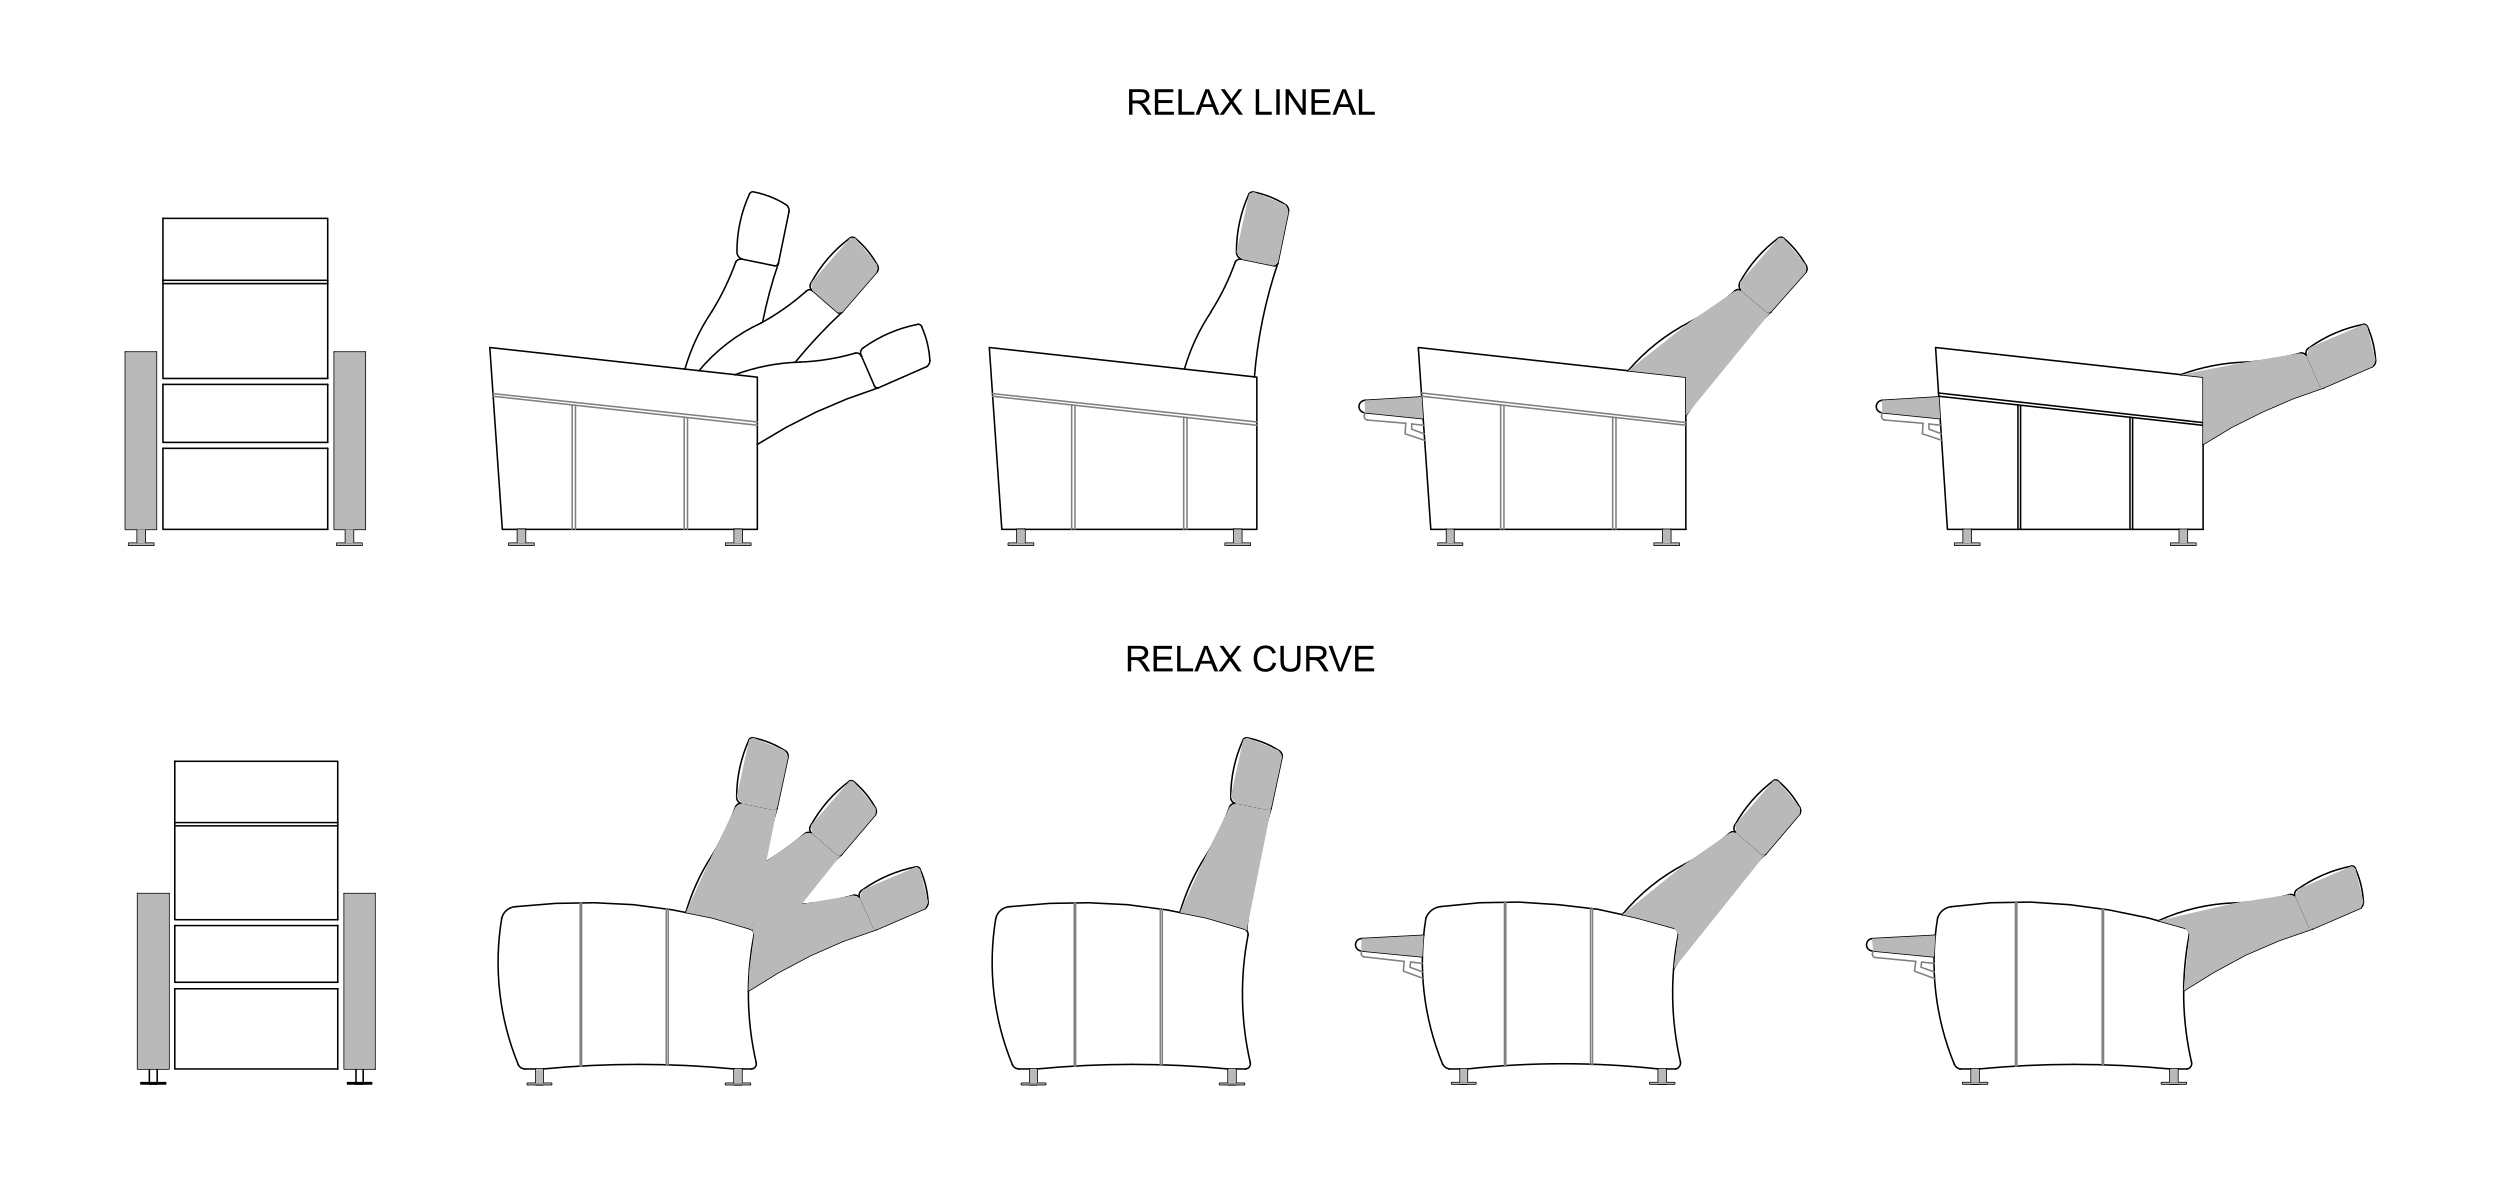 <?xml version="1.0" encoding="UTF-8"?><svg id="Capa_1" xmlns="http://www.w3.org/2000/svg" viewBox="0 0 800 376.856"><defs><style>.cls-1{stroke:#000;}.cls-1,.cls-2{stroke-linecap:round;stroke-linejoin:round;stroke-width:.5px;}.cls-1,.cls-2,.cls-3{fill:none;}.cls-4{fill-rule:evenodd;}.cls-4,.cls-5{fill:#b9b9b9;}.cls-2{stroke:gray;}</style></defs><g><g id="LWPOLYLINE"><polygon class="cls-1" points="402.189 120.692 316.576 111.203 320.583 169.403 402.189 169.403 402.189 120.692"/></g><g id="LWPOLYLINE-2"><polyline class="cls-1" points="327.963 169.403 325.433 169.403 325.433 173.831"/></g><g id="LWPOLYLINE-3"><line class="cls-1" x1="327.963" y1="169.403" x2="327.963" y2="173.831"/></g><g id="LWPOLYLINE-4"><rect class="cls-1" x="322.691" y="173.832" width="8.013" height=".632"/></g><g id="LWPOLYLINE-5"><polyline class="cls-1" points="394.808 169.403 397.339 169.403 397.339 173.831"/></g><g id="LWPOLYLINE-6"><line class="cls-1" x1="394.808" y1="169.403" x2="394.808" y2="173.831"/></g><g id="LWPOLYLINE-7"><rect class="cls-1" x="392.067" y="173.832" width="8.013" height=".632"/></g><g id="LWPOLYLINE-8"><polyline class="cls-1" points="539.464 120.692 453.851 111.204 457.858 169.403 539.464 169.403"/></g><g id="LWPOLYLINE-9"><line class="cls-1" x1="539.463" y1="169.403" x2="539.463" y2="120.692"/></g><g id="LWPOLYLINE-10"><line class="cls-1" x1="462.918" y1="169.403" x2="462.918" y2="173.831"/></g><g id="LWPOLYLINE-11"><line class="cls-1" x1="465.238" y1="169.403" x2="465.238" y2="173.831"/></g><g id="LWPOLYLINE-12"><rect class="cls-1" x="460.177" y="173.832" width="7.803" height=".632"/></g><g id="LWPOLYLINE-13"><line class="cls-1" x1="534.613" y1="169.403" x2="534.613" y2="173.831"/></g><g id="LWPOLYLINE-14"><line class="cls-1" x1="532.083" y1="169.403" x2="532.083" y2="173.831"/></g><g id="LWPOLYLINE-15"><rect class="cls-1" x="529.342" y="173.832" width="8.013" height=".632"/></g><g id="LWPOLYLINE-16"><line class="cls-1" x1="436.77" y1="132.079" x2="455.418" y2="133.966"/></g><g id="ARC"><path class="cls-1" d="M436.76,128.118c-1.094,.052-1.938,.981-1.886,2.075,.049,1.025,.871,1.843,1.896,1.887"/></g><g id="LWPOLYLINE-17"><line class="cls-1" x1="408.903" y1="84.26" x2="412.311" y2="67.765"/></g><g id="LWPOLYLINE-18"><line class="cls-1" x1="397.339" y1="82.947" x2="407.671" y2="85.056"/></g><g id="ARC-2"><path class="cls-1" d="M387.552,99.678c3.172-4.992,5.773-10.324,7.754-15.897"/></g><g id="ARC-3"><path class="cls-1" d="M387.566,99.777c-3.788,5.633-6.673,11.823-8.552,18.347"/></g><g id="ARC-4"><path class="cls-1" d="M397.339,82.947c-.787-.203-1.614,.136-2.032,.834"/></g><g id="ARC-5"><path class="cls-1" d="M407.671,85.056c.552,.079,1.077-.261,1.232-.796"/></g><g id="ARC-6"><path class="cls-1" d="M408.903,84.26c-3.974,11.763-6.489,23.97-7.487,36.346"/></g><g id="LWPOLYLINE-19"><line class="cls-1" x1="269.553" y1="99.816" x2="280.518" y2="87.164"/></g><g id="LWPOLYLINE-20"><line class="cls-1" x1="260.064" y1="93.069" x2="268.077" y2="100.028"/></g><g id="ARC-7"><path class="cls-1" d="M243.553,103.358c5.185-2.846,10.033-6.265,14.455-10.193"/></g><g id="ARC-8"><path class="cls-1" d="M243.553,103.358c-7.68,3.542-14.471,8.758-19.874,15.265"/></g><g id="ARC-9"><path class="cls-1" d="M259.642,90.361c-.644,.785-.53,1.943,.255,2.586,.053,.044,.109,.084,.166,.122"/></g><g id="ARC-10"><path class="cls-1" d="M280.518,87.164c.644-.644,.731-1.658,.205-2.402"/></g><g id="ARC-11"><path class="cls-1" d="M260.064,93.069c-.604-.514-1.503-.472-2.056,.096"/></g><g id="ARC-12"><path class="cls-1" d="M268.077,100.027c.483,.274,1.089,.187,1.476-.211"/></g><g id="ARC-13"><path class="cls-1" d="M272.119,76.068c-5.14,3.809-9.396,8.685-12.477,14.293"/></g><g id="ARC-14"><path class="cls-1" d="M269.553,99.816c-5.389,5.027-10.434,10.411-15.101,16.115"/></g><g id="LWPOLYLINE-21"><line class="cls-1" x1="116.885" y1="169.403" x2="116.885" y2="112.679"/></g><g id="LWPOLYLINE-22"><polyline class="cls-1" points="116.884 169.403 106.974 169.403 106.974 112.679"/></g><g id="LWPOLYLINE-23"><polyline class="cls-1" points="50.039 112.679 50.039 169.403 40.129 169.403 40.129 112.679"/></g><g id="LWPOLYLINE-24"><polyline class="cls-1" points="52.148 143.467 52.148 169.403 104.865 169.403"/></g><g id="LWPOLYLINE-25"><line class="cls-1" x1="40.129" y1="112.679" x2="50.039" y2="112.679"/></g><g id="LWPOLYLINE-26"><line class="cls-1" x1="106.974" y1="112.679" x2="116.884" y2="112.679"/></g><g id="LWPOLYLINE-27"><line class="cls-1" x1="43.924" y1="169.403" x2="43.924" y2="173.831"/></g><g id="LWPOLYLINE-28"><line class="cls-1" x1="46.455" y1="169.403" x2="46.455" y2="173.831"/></g><g id="LWPOLYLINE-29"><rect class="cls-1" x="41.183" y="173.832" width="8.013" height=".632"/></g><g id="LWPOLYLINE-30"><line class="cls-1" x1="110.559" y1="169.403" x2="110.559" y2="173.831"/></g><g id="LWPOLYLINE-31"><line class="cls-1" x1="113.089" y1="169.403" x2="113.089" y2="173.831"/></g><g id="LWPOLYLINE-32"><rect class="cls-1" x="107.817" y="173.832" width="8.013" height=".632"/></g><g id="LWPOLYLINE-33"><polyline class="cls-1" points="104.865 141.568 52.148 141.568 52.148 123.012"/></g><g id="LWPOLYLINE-34"><polyline class="cls-1" points="104.865 121.114 52.148 121.114 52.148 69.874"/></g><g id="LWPOLYLINE-35"><line class="cls-1" x1="104.865" y1="169.403" x2="104.865" y2="143.467"/></g><g id="LWPOLYLINE-36"><line class="cls-1" x1="104.865" y1="141.568" x2="104.865" y2="123.012"/></g><g id="LWPOLYLINE-37"><polyline class="cls-1" points="104.865 121.114 104.865 69.874 52.148 69.874"/></g><g id="LWPOLYLINE-38"><line class="cls-1" x1="52.148" y1="89.695" x2="104.865" y2="89.695"/></g><g id="LWPOLYLINE-39"><line class="cls-1" x1="52.148" y1="90.749" x2="104.865" y2="90.749"/></g><g id="LWPOLYLINE-40"><line class="cls-1" x1="52.148" y1="143.466" x2="104.865" y2="143.466"/></g><g id="LWPOLYLINE-41"><line class="cls-1" x1="52.148" y1="123.012" x2="104.865" y2="123.012"/></g><g id="LWPOLYLINE-42"><polyline class="cls-1" points="704.994 120.692 619.382 111.204 623.178 169.403 704.994 169.403"/></g><g id="LWPOLYLINE-43"><line class="cls-1" x1="704.995" y1="169.403" x2="704.995" y2="120.692"/></g><g id="LWPOLYLINE-44"><line class="cls-1" x1="620.399" y1="126.803" x2="704.995" y2="136.109"/></g><g id="LWPOLYLINE-45"><line class="cls-1" x1="620.332" y1="125.765" x2="704.995" y2="135.242"/></g><g id="LWPOLYLINE-46"><line class="cls-1" x1="628.239" y1="169.403" x2="628.239" y2="173.831"/></g><g id="LWPOLYLINE-47"><line class="cls-1" x1="630.769" y1="169.403" x2="630.769" y2="173.831"/></g><g id="LWPOLYLINE-48"><rect class="cls-1" x="625.498" y="173.832" width="8.013" height=".632"/></g><g id="LWPOLYLINE-49"><line class="cls-1" x1="699.934" y1="169.403" x2="699.934" y2="173.831"/></g><g id="LWPOLYLINE-50"><line class="cls-1" x1="697.403" y1="169.403" x2="697.403" y2="173.831"/></g><g id="LWPOLYLINE-51"><rect class="cls-1" x="694.662" y="173.832" width="8.013" height=".632"/></g><g id="LWPOLYLINE-52"><line class="cls-1" x1="646.584" y1="169.403" x2="646.584" y2="129.76"/></g><g id="LWPOLYLINE-53"><line class="cls-1" x1="645.741" y1="169.403" x2="645.741" y2="129.549"/></g><g id="LWPOLYLINE-54"><line class="cls-1" x1="682.432" y1="169.403" x2="682.432" y2="133.767"/></g><g id="LWPOLYLINE-55"><line class="cls-1" x1="681.588" y1="169.403" x2="681.588" y2="133.555"/></g><g id="LWPOLYLINE-56"><polyline class="cls-1" points="704.995 142.201 714.061 136.719 723.761 131.869 733.462 127.651 743.583 124.066 759.187 117.319"/></g><g id="LWPOLYLINE-57"><line class="cls-1" x1="738.101" y1="113.945" x2="742.318" y2="123.645"/></g><g id="ARC-15"><path class="cls-1" d="M718.648,115.869c5.907-.251,11.763-1.211,17.441-2.858"/></g><g id="ARC-16"><path class="cls-1" d="M738.963,111.257c-.979,.501-1.367,1.702-.866,2.681,.001,.002,.002,.005,.004,.007"/></g><g id="ARC-17"><path class="cls-1" d="M757.6,104.59c-.163-.516-.66-.853-1.2-.813"/></g><g id="ARC-18"><path class="cls-1" d="M759.187,117.319c.731-.406,1.133-1.224,1.005-2.051"/></g><g id="ARC-19"><path class="cls-1" d="M738.101,113.945c-.369-.758-1.224-1.147-2.037-.927"/></g><g id="ARC-20"><path class="cls-1" d="M742.318,123.645c.321,.404,.862,.559,1.348,.386"/></g><g id="ARC-21"><path class="cls-1" d="M756.4,103.777c-6.284,1.207-12.232,3.759-17.437,7.48"/></g><g id="ARC-22"><path class="cls-1" d="M760.193,115.268c-.21-3.687-1.089-7.305-2.593-10.678"/></g><g id="ARC-23"><path class="cls-1" d="M718.648,115.869c-7.108,.201-14.136,1.563-20.805,4.031"/></g><g id="LWPOLYLINE-58"><polygon class="cls-1" points="242.351 120.692 156.738 111.204 160.745 169.403 242.351 169.403 242.351 120.692"/></g><g id="LWPOLYLINE-59"><polyline class="cls-1" points="168.126 169.403 165.595 169.403 165.595 173.831"/></g><g id="LWPOLYLINE-60"><line class="cls-1" x1="168.125" y1="169.403" x2="168.125" y2="173.831"/></g><g id="LWPOLYLINE-61"><rect class="cls-1" x="162.853" y="173.832" width="8.013" height=".632"/></g><g id="LWPOLYLINE-62"><polyline class="cls-1" points="234.97 169.403 237.501 169.403 237.501 173.831"/></g><g id="LWPOLYLINE-63"><line class="cls-1" x1="234.97" y1="169.403" x2="234.97" y2="173.831"/></g><g id="LWPOLYLINE-64"><rect class="cls-1" x="232.23" y="173.832" width="8.013" height=".632"/></g><g id="LWPOLYLINE-65"><line class="cls-1" x1="249.099" y1="84.212" x2="252.473" y2="67.765"/></g><g id="LWPOLYLINE-66"><line class="cls-1" x1="237.501" y1="82.947" x2="247.833" y2="85.056"/></g><g id="ARC-24"><path class="cls-1" d="M227.728,99.777c3.136-5.045,5.73-10.407,7.74-15.996"/></g><g id="ARC-25"><path class="cls-1" d="M227.728,99.777c-3.788,5.633-6.674,11.824-8.552,18.347"/></g><g id="ARC-26"><path class="cls-1" d="M237.501,82.947c-.787-.195-1.609,.142-2.032,.834"/></g><g id="ARC-27"><path class="cls-1" d="M247.833,85.056c.576,.086,1.123-.279,1.265-.844"/></g><g id="ARC-28"><path class="cls-1" d="M249.099,84.212c-2.106,6.176-3.8,12.485-5.073,18.884"/></g><g id="LWPOLYLINE-67"><polyline class="cls-1" points="242.351 142.201 251.628 136.719 261.118 131.869 271.029 127.651 281.15 124.066 296.544 117.319"/></g><g id="LWPOLYLINE-68"><line class="cls-1" x1="275.668" y1="113.945" x2="279.885" y2="123.645"/></g><g id="ARC-29"><path class="cls-1" d="M256.004,115.869c5.979-.229,11.907-1.188,17.652-2.858"/></g><g id="ARC-30"><path class="cls-1" d="M276.32,111.257c-.918,.542-1.222,1.726-.68,2.643,.009,.015,.018,.03,.027,.045"/></g><g id="ARC-31"><path class="cls-1" d="M294.956,104.59c-.136-.536-.652-.885-1.2-.813"/></g><g id="ARC-32"><path class="cls-1" d="M296.544,117.319c.681-.452,1.064-1.236,1.005-2.051"/></g><g id="ARC-33"><path class="cls-1" d="M275.668,113.945c-.365-.748-1.205-1.138-2.012-.934"/></g><g id="ARC-34"><path class="cls-1" d="M279.885,123.645c.283,.404,.797,.575,1.266,.422"/></g><g id="ARC-35"><path class="cls-1" d="M293.756,103.777c-6.283,1.207-12.231,3.758-17.436,7.48"/></g><g id="ARC-36"><path class="cls-1" d="M297.549,115.268c-.21-3.687-1.089-7.305-2.593-10.678"/></g><g id="ARC-37"><path class="cls-1" d="M256.004,115.869c-7.108,.201-14.136,1.563-20.805,4.031"/></g><g id="LWPOLYLINE-69"><line class="cls-1" x1="566.665" y1="99.816" x2="577.841" y2="87.164"/></g><g id="LWPOLYLINE-70"><line class="cls-1" x1="557.176" y1="93.069" x2="565.401" y2="100.028"/></g><g id="ARC-38"><path class="cls-1" d="M540.649,103.071c5.266-2.604,10.138-5.939,14.471-9.906"/></g><g id="ARC-39"><path class="cls-1" d="M540.649,103.071c-7.502,3.87-14.183,9.158-19.671,15.572"/></g><g id="ARC-40"><path class="cls-1" d="M556.755,90.361c-.407,.906-.242,1.967,.421,2.707"/></g><g id="ARC-41"><path class="cls-1" d="M577.857,87.146c.55-.702,.541-1.692-.022-2.384"/></g><g id="ARC-42"><path class="cls-1" d="M557.176,93.069c-.526-.544-1.393-.56-1.938-.034-.043,.041-.082,.085-.119,.131"/></g><g id="ARC-43"><path class="cls-1" d="M565.401,100.028c.424,.206,.931,.121,1.265-.211"/></g><g id="ARC-44"><path class="cls-1" d="M569.232,76.068c-5.14,3.809-9.396,8.685-12.477,14.293"/></g><g id="ARC-45"><path class="cls-1" d="M566.657,99.82c-10.566,9.781-19.719,20.985-27.194,33.29"/></g><g id="LWPOLYLINE-71"><path class="cls-1" d="M399.698,62.007c-2.665,5.813-4.042,12.134-4.036,18.529-.029,1.084,.651,2.061,1.677,2.411"/></g><g id="LWPOLYLINE-72"><path class="cls-1" d="M412.311,67.765c.17-.867-.191-1.752-.919-2.253-3.128-1.962-6.586-3.34-10.207-4.065-.562-.117-1.141,.102-1.487,.561"/></g><g id="LWPOLYLINE-73"><path class="cls-1" d="M280.723,84.762c-1.802-3.233-4.176-6.112-7.007-8.496-.436-.398-1.077-.478-1.597-.198"/></g><g id="LWPOLYLINE-74"><path class="cls-1" d="M239.86,62.007c-2.665,5.813-4.042,12.134-4.036,18.529-.029,1.084,.651,2.061,1.677,2.411"/></g><g id="LWPOLYLINE-75"><path class="cls-1" d="M252.473,67.765c.17-.867-.191-1.752-.919-2.253-3.128-1.962-6.586-3.34-10.207-4.065-.566-.227-1.212,.016-1.487,.561"/></g><g id="LWPOLYLINE-76"><path class="cls-1" d="M577.835,84.762c-1.802-3.233-4.176-6.112-7.007-8.496-.432-.407-1.078-.487-1.597-.198"/></g><g id="LWPOLYLINE-77"><line class="cls-1" x1="436.708" y1="128.121" x2="454.94" y2="127.016"/></g><g id="LWPOLYLINE-78"><line class="cls-1" x1="602.301" y1="132.079" x2="620.866" y2="133.958"/></g><g id="LWPOLYLINE-79"><line class="cls-1" x1="602.239" y1="128.121" x2="620.413" y2="127.016"/></g><g id="ARC-46"><path class="cls-1" d="M602.291,128.118c-1.094,.052-1.938,.981-1.886,2.075,.049,1.025,.871,1.843,1.896,1.887"/></g><g id="LWPOLYLINE-80"><line class="cls-2" x1="317.631" y1="126.808" x2="402.189" y2="136.086"/></g><g id="LWPOLYLINE-81"><line class="cls-2" x1="317.631" y1="125.964" x2="402.189" y2="135.031"/></g><g id="LWPOLYLINE-82"><line class="cls-2" x1="343.989" y1="169.403" x2="343.989" y2="129.76"/></g><g id="LWPOLYLINE-83"><line class="cls-2" x1="342.935" y1="169.403" x2="342.935" y2="129.549"/></g><g id="LWPOLYLINE-84"><line class="cls-2" x1="379.837" y1="169.403" x2="379.837" y2="133.767"/></g><g id="LWPOLYLINE-85"><line class="cls-2" x1="378.782" y1="169.403" x2="378.782" y2="133.555"/></g><g id="LWPOLYLINE-86"><line class="cls-2" x1="454.925" y1="126.81" x2="539.464" y2="136.086"/></g><g id="LWPOLYLINE-87"><line class="cls-2" x1="454.852" y1="125.747" x2="539.463" y2="135.218"/></g><g id="LWPOLYLINE-88"><line class="cls-2" x1="481.264" y1="169.403" x2="481.264" y2="129.76"/></g><g id="LWPOLYLINE-89"><line class="cls-2" x1="480.21" y1="169.403" x2="480.21" y2="129.549"/></g><g id="LWPOLYLINE-90"><line class="cls-2" x1="517.111" y1="169.403" x2="517.111" y2="133.767"/></g><g id="LWPOLYLINE-91"><line class="cls-2" x1="516.057" y1="169.403" x2="516.057" y2="133.555"/></g><g id="LWPOLYLINE-92"><line class="cls-2" x1="451.742" y1="135.664" x2="455.564" y2="136.089"/></g><g id="LWPOLYLINE-93"><line class="cls-2" x1="436.559" y1="133.134" x2="436.769" y2="132.08"/></g><g id="LWPOLYLINE-94"><polyline class="cls-2" points="449.844 135.453 449.634 138.827 455.896 140.915"/></g><g id="LWPOLYLINE-95"><polyline class="cls-2" points="451.742 135.664 451.742 137.351 455.753 138.828"/></g><g id="ARC-47"><path class="cls-2" d="M436.559,133.134c-.089,.615,.337,1.186,.952,1.275,.028,.004,.055,.007,.083,.009"/></g><g id="LWPOLYLINE-96"><line class="cls-2" x1="157.793" y1="126.808" x2="242.351" y2="136.086"/></g><g id="LWPOLYLINE-97"><line class="cls-2" x1="157.793" y1="125.964" x2="242.351" y2="135.031"/></g><g id="LWPOLYLINE-98"><line class="cls-2" x1="184.151" y1="169.403" x2="184.151" y2="129.76"/></g><g id="LWPOLYLINE-99"><line class="cls-2" x1="183.097" y1="169.403" x2="183.097" y2="129.549"/></g><g id="LWPOLYLINE-100"><line class="cls-2" x1="219.999" y1="169.403" x2="219.999" y2="133.767"/></g><g id="LWPOLYLINE-101"><line class="cls-2" x1="218.944" y1="169.403" x2="218.944" y2="133.555"/></g><g id="LWPOLYLINE-102"><line class="cls-2" x1="437.562" y1="134.415" x2="449.845" y2="135.453"/></g><g id="LWPOLYLINE-103"><line class="cls-2" x1="603.092" y1="134.415" x2="615.376" y2="135.453"/></g><g id="LWPOLYLINE-104"><line class="cls-2" x1="617.273" y1="135.664" x2="621.004" y2="136.079"/></g><g id="LWPOLYLINE-105"><line class="cls-2" x1="602.09" y1="133.134" x2="602.3" y2="132.08"/></g><g id="LWPOLYLINE-106"><polyline class="cls-2" points="615.375 135.453 615.164 138.827 621.317 140.878"/></g><g id="LWPOLYLINE-107"><polyline class="cls-2" points="617.273 135.664 617.273 137.351 621.181 138.79"/></g><g id="ARC-48"><path class="cls-2" d="M602.09,133.134c-.089,.615,.337,1.186,.952,1.275,.028,.004,.055,.007,.083,.009"/></g><g id="HATCH"><polygon class="cls-3" points="252.473 67.765 251.554 65.511 241.347 61.446 239.86 62.007 235.824 80.679 237.501 82.947 247.833 85.056 249.119 84.114 252.473 67.765"/></g><g id="HATCH-2"><polygon class="cls-3" points="249.039 84.387 247.833 85.056 237.501 82.947 235.469 83.781 227.728 99.777 219.176 118.124 223.679 118.623 243.553 103.358 244.025 103.097 249.039 84.387"/></g><g id="HATCH-3"><polygon class="cls-3" points="280.518 87.164 280.723 84.762 273.716 76.266 272.119 76.068 259.642 90.361 259.89 92.941 260.064 93.069 268.075 100.026 269.466 99.898 269.553 99.816 280.518 87.164"/></g><g id="HATCH-4"><polygon class="cls-3" points="269.466 99.898 268.075 100.026 260.064 93.069 259.89 92.941 258.008 93.165 243.553 103.358 223.679 118.623 235.199 119.9 254.452 115.931 269.466 99.898"/></g><g id="HATCH-5"><polygon class="cls-3" points="297.549 115.268 294.956 104.59 293.756 103.777 276.32 111.257 275.572 113.773 275.668 113.945 279.885 123.645 281.15 124.066 296.544 117.319 297.549 115.268"/></g><g id="HATCH-6"><polygon class="cls-3" points="281.2 124.049 279.885 123.645 275.668 113.945 275.572 113.773 273.656 113.011 256.004 115.869 235.199 119.9 242.351 120.692 242.351 142.201 251.628 136.719 261.118 131.869 271.029 127.651 281.2 124.049"/></g><g id="HATCH-7"><polygon class="cls-3" points="412.311 67.765 411.391 65.511 401.164 61.442 399.698 62.007 395.662 80.679 397.339 82.947 407.671 85.056 408.939 84.088 412.311 67.765"/></g><g id="HATCH-8"><polygon class="cls-4" points="577.857 87.146 577.835 84.762 570.708 76.165 569.232 76.068 556.755 90.361 557.176 93.068 565.401 100.028 566.759 99.711 577.857 87.146"/></g><g id="HATCH-9"><polygon class="cls-4" points="757.487 104.34 756.4 103.777 738.963 111.257 738.101 113.945 742.318 123.645 743.812 123.967 759.187 117.319 760.193 115.268 757.487 104.34"/></g><g id="HATCH-10"><polygon class="cls-4" points="738.101 113.945 736.069 113.017 718.648 115.869 697.843 119.9 704.995 120.692 704.995 142.201 714.061 136.719 723.761 131.869 733.462 127.651 743.583 124.066 743.812 123.967 742.318 123.645 738.101 113.945"/></g><g id="HATCH-11"><polygon class="cls-4" points="412.311 67.765 411.391 65.511 401.164 61.442 399.698 62.007 395.662 80.679 397.339 82.947 407.671 85.056 408.939 84.088 412.311 67.765"/></g><g id="HATCH-12"><path class="cls-3" d="M408.877,84.386c-.204,.471-.699,.745-1.206,.669l-10.332-2.109c-.787-.195-1.609,.142-2.032,.834-2.01,5.59-4.604,10.951-7.74,15.996-3.788,5.633-6.674,11.824-8.552,18.347l4.503,.499,17.899,1.984,2.447-17.51c1.261-6.34,2.936-12.59,5.014-18.71Z"/></g><g id="HATCH-13"><polygon class="cls-4" points="566.571 99.9 565.401 100.028 557.176 93.069 555.119 93.166 540.649 103.071 520.978 118.643 539.463 120.692 539.463 133.11 566.571 99.9"/></g><g id="HATCH-14"><polygon class="cls-4" points="620.413 127.016 602.239 128.121 602.301 132.079 620.866 133.958 620.413 127.016"/></g><g id="HATCH-15"><polygon class="cls-4" points="454.94 127.016 436.708 128.121 436.77 132.079 455.418 133.966 454.94 127.016"/></g><g id="HATCH-16"><rect class="cls-5" x="40.129" y="112.679" width="9.91" height="56.723"/></g><g id="HATCH-17"><rect class="cls-5" x="106.974" y="112.679" width="9.911" height="56.723"/></g><g id="HATCH-18"><polygon class="cls-4" points="280.518 87.164 280.723 84.762 273.716 76.266 272.119 76.068 259.642 90.361 259.89 92.941 260.064 93.069 268.075 100.026 269.466 99.898 269.553 99.816 280.518 87.164"/></g><g id="HATCH-19"><rect class="cls-5" x="165.595" y="169.403" width="2.53" height="4.428"/></g><g id="HATCH-20"><rect class="cls-5" x="162.853" y="173.832" width="8.013" height=".632"/></g><g id="HATCH-21"><rect class="cls-5" x="234.97" y="169.403" width="2.53" height="4.428"/></g><g id="HATCH-22"><rect class="cls-5" x="232.23" y="173.832" width="8.013" height=".632"/></g><g id="HATCH-23"><rect class="cls-5" x="43.924" y="169.403" width="2.53" height="4.429"/></g><g id="HATCH-24"><rect class="cls-5" x="41.183" y="173.832" width="8.013" height=".632"/></g><g id="HATCH-25"><rect class="cls-5" x="110.559" y="169.403" width="2.53" height="4.429"/></g><g id="HATCH-26"><rect class="cls-5" x="107.817" y="173.832" width="8.013" height=".632"/></g><g id="HATCH-27"><rect class="cls-5" x="325.433" y="169.403" width="2.53" height="4.429"/></g><g id="HATCH-28"><rect class="cls-5" x="322.691" y="173.832" width="8.013" height=".632"/></g><g id="HATCH-29"><rect class="cls-5" x="394.808" y="169.403" width="2.53" height="4.429"/></g><g id="HATCH-30"><rect class="cls-5" x="392.067" y="173.832" width="8.013" height=".632"/></g><g id="HATCH-31"><rect class="cls-5" x="462.918" y="169.403" width="2.32" height="4.429"/></g><g id="HATCH-32"><rect class="cls-5" x="460.177" y="173.832" width="7.803" height=".632"/></g><g id="HATCH-33"><rect class="cls-5" x="532.083" y="169.403" width="2.531" height="4.429"/></g><g id="HATCH-34"><rect class="cls-5" x="529.342" y="173.832" width="8.013" height=".632"/></g><g id="HATCH-35"><rect class="cls-5" x="628.239" y="169.403" width="2.53" height="4.429"/></g><g id="HATCH-36"><rect class="cls-5" x="625.498" y="173.832" width="8.013" height=".632"/></g><g id="HATCH-37"><rect class="cls-5" x="697.403" y="169.403" width="2.53" height="4.429"/></g><g id="HATCH-38"><rect class="cls-5" x="694.662" y="173.832" width="8.013" height=".632"/></g></g><g id="MTEXT"><g><path d="M361.309,36.722v-8.17h3.622c.729,0,1.282,.073,1.661,.22,.379,.147,.682,.406,.908,.777,.227,.372,.34,.782,.34,1.232,0,.579-.188,1.067-.562,1.465-.375,.398-.955,.65-1.739,.759,.286,.137,.503,.272,.652,.406,.316,.29,.615,.652,.897,1.087l1.421,2.224h-1.36l-1.081-1.7c-.316-.49-.576-.865-.78-1.125-.205-.261-.387-.442-.549-.547-.162-.104-.326-.176-.493-.217-.123-.026-.323-.039-.602-.039h-1.254v3.628h-1.081Zm1.081-4.564h2.324c.494,0,.881-.051,1.159-.153,.279-.102,.491-.266,.635-.49,.145-.225,.218-.469,.218-.732,0-.387-.141-.704-.421-.953-.281-.249-.724-.374-1.329-.374h-2.586v2.703Z"/><path d="M369.557,36.722v-8.17h5.907v.964h-4.826v2.502h4.52v.959h-4.52v2.781h5.016v.964h-6.097Z"/><path d="M377.103,36.722v-8.17h1.081v7.206h4.024v.964h-5.105Z"/><path d="M382.598,36.722l3.138-8.17h1.165l3.344,8.17h-1.231l-.953-2.475h-3.416l-.897,2.475h-1.148Zm2.357-3.354h2.77l-.853-2.263c-.26-.688-.453-1.253-.58-1.694-.104,.523-.251,1.044-.44,1.561l-.897,2.396Z"/><path d="M390.278,36.722l3.16-4.258-2.787-3.912h1.288l1.482,2.096c.308,.435,.527,.769,.658,1.003,.182-.298,.397-.607,.646-.931l1.644-2.168h1.176l-2.87,3.851,3.093,4.319h-1.338l-2.056-2.915c-.115-.167-.234-.349-.357-.546-.182,.298-.312,.502-.39,.613l-2.051,2.848h-1.298Z"/><path d="M401.848,36.722v-8.17h1.081v7.206h4.023v.964h-5.104Z"/><path d="M408.424,36.722v-8.17h1.081v8.17h-1.081Z"/><path d="M411.399,36.722v-8.17h1.109l4.291,6.414v-6.414h1.036v8.17h-1.108l-4.292-6.42v6.42h-1.036Z"/><path d="M419.676,36.722v-8.17h5.907v.964h-4.826v2.502h4.52v.959h-4.52v2.781h5.016v.964h-6.097Z"/><path d="M426.369,36.722l3.138-8.17h1.164l3.344,8.17h-1.231l-.953-2.475h-3.416l-.897,2.475h-1.147Zm2.357-3.354h2.77l-.853-2.263c-.261-.688-.453-1.253-.58-1.694-.104,.523-.251,1.044-.44,1.561l-.896,2.396Z"/><path d="M434.834,36.722v-8.17h1.081v7.206h4.024v.964h-5.105Z"/></g></g><g id="MTEXT-2"><g><path d="M360.897,214.844v-8.17h3.622c.729,0,1.282,.073,1.661,.22,.379,.147,.682,.406,.908,.777,.227,.372,.34,.782,.34,1.232,0,.579-.188,1.067-.562,1.465-.375,.398-.955,.65-1.739,.759,.286,.137,.503,.272,.652,.406,.316,.29,.615,.652,.897,1.087l1.421,2.224h-1.36l-1.081-1.7c-.316-.49-.576-.865-.78-1.125-.205-.261-.387-.442-.549-.547-.162-.104-.326-.176-.493-.217-.123-.026-.323-.039-.602-.039h-1.254v3.628h-1.081Zm1.081-4.564h2.324c.494,0,.881-.051,1.159-.153,.279-.102,.491-.266,.635-.49,.145-.225,.218-.469,.218-.732,0-.387-.141-.704-.421-.953-.281-.249-.724-.374-1.329-.374h-2.586v2.703Z"/><path d="M369.145,214.844v-8.17h5.907v.964h-4.826v2.502h4.52v.959h-4.52v2.781h5.016v.964h-6.097Z"/><path d="M376.691,214.844v-8.17h1.081v7.206h4.024v.964h-5.105Z"/><path d="M382.186,214.844l3.138-8.17h1.165l3.344,8.17h-1.231l-.953-2.475h-3.416l-.897,2.475h-1.148Zm2.357-3.354h2.77l-.853-2.263c-.26-.688-.453-1.253-.58-1.694-.104,.523-.251,1.044-.44,1.561l-.897,2.396Z"/><path d="M389.866,214.844l3.16-4.258-2.787-3.912h1.288l1.482,2.096c.308,.435,.527,.769,.658,1.003,.182-.298,.397-.607,.646-.931l1.644-2.168h1.176l-2.87,3.851,3.093,4.319h-1.338l-2.056-2.915c-.115-.167-.234-.349-.357-.546-.182,.298-.312,.502-.39,.613l-2.051,2.848h-1.298Z"/><path d="M407.309,211.979l1.081,.272c-.227,.889-.634,1.565-1.223,2.031-.589,.467-1.31,.7-2.16,.7-.88,0-1.597-.18-2.148-.538s-.972-.878-1.259-1.558c-.288-.68-.433-1.41-.433-2.19,0-.851,.163-1.593,.488-2.227,.325-.633,.787-1.114,1.388-1.443,.6-.328,1.26-.493,1.98-.493,.817,0,1.505,.208,2.062,.624s.945,1.002,1.165,1.756l-1.064,.251c-.189-.595-.465-1.027-.825-1.299s-.813-.406-1.359-.406c-.628,0-1.153,.15-1.575,.451-.421,.301-.718,.705-.889,1.212s-.256,1.03-.256,1.568c0,.695,.101,1.302,.304,1.82,.202,.518,.517,.905,.944,1.162,.427,.256,.89,.384,1.388,.384,.605,0,1.118-.174,1.538-.523s.704-.867,.853-1.555Z"/><path d="M415.083,206.674h1.081v4.721c0,.82-.093,1.473-.278,1.956-.187,.482-.521,.876-1.006,1.179-.485,.303-1.121,.454-1.909,.454-.766,0-1.392-.132-1.878-.396-.487-.264-.834-.646-1.042-1.145-.208-.5-.312-1.183-.312-2.048v-4.721h1.081v4.715c0,.71,.066,1.232,.198,1.568,.132,.337,.358,.596,.68,.777,.321,.183,.714,.273,1.179,.273,.795,0,1.361-.181,1.7-.541,.338-.36,.507-1.053,.507-2.078v-4.715Z"/><path d="M417.981,214.844v-8.17h3.622c.729,0,1.282,.073,1.661,.22,.379,.147,.682,.406,.908,.777,.227,.372,.34,.782,.34,1.232,0,.579-.188,1.067-.562,1.465-.376,.398-.955,.65-1.739,.759,.286,.137,.503,.272,.652,.406,.315,.29,.614,.652,.896,1.087l1.422,2.224h-1.36l-1.081-1.7c-.315-.49-.576-.865-.78-1.125-.204-.261-.387-.442-.549-.547-.161-.104-.326-.176-.493-.217-.123-.026-.323-.039-.602-.039h-1.254v3.628h-1.081Zm1.081-4.564h2.323c.494,0,.881-.051,1.159-.153,.279-.102,.491-.266,.636-.49s.218-.469,.218-.732c0-.387-.141-.704-.421-.953-.281-.249-.724-.374-1.329-.374h-2.586v2.703Z"/><path d="M428.336,214.844l-3.165-8.17h1.17l2.123,5.936c.171,.476,.314,.921,.43,1.337,.126-.445,.272-.892,.44-1.337l2.206-5.936h1.104l-3.198,8.17h-1.109Z"/><path d="M433.636,214.844v-8.17h5.907v.964h-4.826v2.502h4.52v.959h-4.52v2.781h5.016v.964h-6.097Z"/></g></g><g><g id="LWPOLYLINE-108"><line class="cls-1" x1="326.043" y1="342.065" x2="331.883" y2="342.065"/></g><g id="LWPOLYLINE-109"><line class="cls-1" x1="329.589" y1="342.065" x2="329.589" y2="346.653"/></g><g id="LWPOLYLINE-110"><line class="cls-1" x1="329.589" y1="347.071" x2="331.883" y2="347.071"/></g><g id="LWPOLYLINE-111"><rect class="cls-1" x="326.877" y="346.654" width="7.717" height=".417"/></g><g id="LWPOLYLINE-112"><line class="cls-1" x1="395.5" y1="342.065" x2="395.5" y2="346.653"/></g><g id="LWPOLYLINE-113"><line class="cls-1" x1="392.997" y1="342.065" x2="392.997" y2="346.653"/></g><g id="LWPOLYLINE-114"><line class="cls-1" x1="395.5" y1="347.071" x2="392.996" y2="347.071"/></g><g id="LWPOLYLINE-115"><rect class="cls-1" x="390.285" y="346.654" width="7.926" height=".417"/></g><g id="ARC-49"><path class="cls-1" d="M318.639,293.952c-2.604,15.779-.759,31.971,5.329,46.76"/></g><g id="ARC-50"><path class="cls-1" d="M399.391,299.195c-2.623,13.513-2.386,27.426,.696,40.842"/></g><g id="LWPOLYLINE-116"><polyline class="cls-1" points="398.003 297.22 385.905 293.674 373.39 291.172 360.876 289.503 348.361 288.878 335.846 289.085 323.123 290.129"/></g><g id="ARC-51"><path class="cls-1" d="M399.391,299.195c.094-.912-.498-1.755-1.389-1.975"/></g><g id="ARC-52"><path class="cls-1" d="M398.628,342.065c.915-.091,1.583-.907,1.492-1.822-.007-.069-.018-.138-.034-.206"/></g><g id="ARC-53"><path class="cls-1" d="M323.968,340.712c.355,.826,1.176,1.355,2.075,1.336"/></g><g id="ARC-54"><path class="cls-1" d="M323.123,290.129c-2.184,.121-4.019,1.686-4.484,3.824"/></g><g id="LWPOLYLINE-117"><line class="cls-1" x1="463.705" y1="342.065" x2="469.546" y2="342.065"/></g><g id="LWPOLYLINE-118"><line class="cls-1" x1="467.251" y1="342.065" x2="467.251" y2="346.444"/></g><g id="LWPOLYLINE-119"><line class="cls-1" x1="469.545" y1="342.065" x2="469.545" y2="346.444"/></g><g id="LWPOLYLINE-120"><line class="cls-1" x1="467.251" y1="346.862" x2="469.545" y2="346.862"/></g><g id="LWPOLYLINE-121"><rect class="cls-1" x="464.539" y="346.445" width="7.717" height=".417"/></g><g id="LWPOLYLINE-122"><line class="cls-1" x1="533.162" y1="342.065" x2="533.162" y2="346.444"/></g><g id="LWPOLYLINE-123"><line class="cls-1" x1="530.659" y1="342.065" x2="530.659" y2="346.444"/></g><g id="LWPOLYLINE-124"><line class="cls-1" x1="533.162" y1="346.862" x2="530.659" y2="346.862"/></g><g id="LWPOLYLINE-125"><rect class="cls-1" x="527.947" y="346.445" width="7.926" height=".417"/></g><g id="ARC-55"><path class="cls-1" d="M456.302,293.744c-2.604,15.779-.759,31.971,5.329,46.76"/></g><g id="ARC-56"><path class="cls-1" d="M537.053,298.986c-2.623,13.513-2.386,27.426,.696,40.842"/></g><g id="LWPOLYLINE-126"><polyline class="cls-1" points="535.665 297.012 523.567 293.674 511.261 290.963 498.747 289.502 486.023 288.669 473.509 288.877 460.785 290.129"/></g><g id="ARC-57"><path class="cls-1" d="M537.049,299.006c.09-.914-.497-1.759-1.385-1.995"/></g><g id="ARC-58"><path class="cls-1" d="M536.291,342.065c.987-.262,1.617-1.227,1.458-2.236"/></g><g id="ARC-59"><path class="cls-1" d="M461.63,340.503c.421,.807,1.183,1.381,2.075,1.561"/></g><g id="ARC-60"><path class="cls-1" d="M460.785,290.129c-2.031,.322-3.738,1.699-4.484,3.615"/></g><g id="LWPOLYLINE-127"><line class="cls-1" x1="627.231" y1="342.065" x2="633.28" y2="342.065"/></g><g id="LWPOLYLINE-128"><line class="cls-1" x1="630.777" y1="342.065" x2="630.777" y2="346.444"/></g><g id="LWPOLYLINE-129"><line class="cls-1" x1="633.28" y1="342.065" x2="633.28" y2="346.444"/></g><g id="LWPOLYLINE-130"><line class="cls-1" x1="630.777" y1="346.862" x2="633.28" y2="346.862"/></g><g id="LWPOLYLINE-131"><rect class="cls-1" x="628.066" y="346.445" width="7.926" height=".417"/></g><g id="LWPOLYLINE-132"><line class="cls-1" x1="696.896" y1="342.065" x2="696.896" y2="346.444"/></g><g id="LWPOLYLINE-133"><line class="cls-1" x1="694.393" y1="342.065" x2="694.393" y2="346.444"/></g><g id="LWPOLYLINE-134"><line class="cls-1" x1="696.896" y1="346.862" x2="694.393" y2="346.862"/></g><g id="LWPOLYLINE-135"><rect class="cls-1" x="691.682" y="346.445" width="7.926" height=".417"/></g><g id="LWPOLYLINE-136"><line class="cls-1" x1="599.378" y1="304.312" x2="618.902" y2="306.191"/></g><g id="LWPOLYLINE-137"><line class="cls-1" x1="599.028" y1="300.364" x2="619.305" y2="299.307"/></g><g id="ARC-61"><path class="cls-1" d="M599.028,300.364c-1.087,.135-1.858,1.126-1.723,2.213,.128,1.032,1.032,1.789,2.071,1.735"/></g><g id="ARC-62"><path class="cls-1" d="M620.036,293.744c-2.604,15.779-.759,31.971,5.329,46.76"/></g><g id="ARC-63"><path class="cls-1" d="M700.579,298.986c-2.623,13.513-2.386,27.426,.696,40.842"/></g><g id="LWPOLYLINE-138"><polyline class="cls-1" points="699.191 297.012 687.093 293.674 674.787 291.171 662.273 289.502 649.757 288.669 637.035 288.877 624.519 290.129"/></g><g id="ARC-64"><path class="cls-1" d="M700.579,298.986c.071-.906-.512-1.735-1.389-1.975"/></g><g id="ARC-65"><path class="cls-1" d="M699.816,342.065c.955-.115,1.636-.983,1.521-1.938-.012-.101-.033-.201-.063-.298"/></g><g id="ARC-66"><path class="cls-1" d="M625.365,340.503c.3,.815,1.011,1.41,1.866,1.561"/></g><g id="ARC-67"><path class="cls-1" d="M624.519,290.129c-2.08,.206-3.84,1.626-4.483,3.615"/></g><g id="LWPOLYLINE-139"><line class="cls-1" x1="406.763" y1="258.633" x2="410.309" y2="242.156"/></g><g id="LWPOLYLINE-140"><line class="cls-1" x1="395.404" y1="257.13" x2="405.72" y2="259.259"/></g><g id="ARC-68"><path class="cls-1" d="M385.82,273.931c3.138-4.938,5.71-10.212,7.67-15.725"/></g><g id="ARC-69"><path class="cls-1" d="M385.82,273.931c-3.611,5.595-6.392,11.683-8.257,18.076"/></g><g id="ARC-70"><path class="cls-1" d="M399.109,236.085c-.502-.066-.998,.161-1.276,.584"/></g><g id="ARC-71"><path class="cls-1" d="M410.309,242.156c.086-.841-.36-1.647-1.118-2.02"/></g><g id="ARC-72"><path class="cls-1" d="M395.404,257.13c-.814-.152-1.621,.301-1.914,1.076"/></g><g id="ARC-73"><path class="cls-1" d="M405.63,259.239c.471,.077,.935-.171,1.132-.605"/></g><g id="ARC-74"><path class="cls-1" d="M409.191,240.135c-3.088-1.95-6.504-3.322-10.083-4.05"/></g><g id="ARC-75"><path class="cls-1" d="M406.763,258.633c-3.988,12.729-6.619,25.845-7.847,39.128"/></g><g id="LWPOLYLINE-141"><line class="cls-1" x1="119.967" y1="342.065" x2="119.967" y2="285.957"/></g><g id="LWPOLYLINE-142"><polyline class="cls-1" points="119.967 342.065 110.163 342.065 110.163 285.957"/></g><g id="LWPOLYLINE-143"><polyline class="cls-1" points="54.055 285.957 54.055 342.065 44.044 342.065 44.044 285.957"/></g><g id="LWPOLYLINE-144"><polyline class="cls-1" points="55.933 316.409 55.933 342.065 108.078 342.065"/></g><g id="LWPOLYLINE-145"><line class="cls-1" x1="44.044" y1="285.957" x2="54.055" y2="285.957"/></g><g id="LWPOLYLINE-146"><line class="cls-1" x1="110.163" y1="285.957" x2="119.967" y2="285.957"/></g><g id="LWPOLYLINE-147"><line class="cls-1" x1="47.798" y1="342.065" x2="47.798" y2="346.444"/></g><g id="LWPOLYLINE-148"><line class="cls-1" x1="50.301" y1="342.065" x2="50.301" y2="346.444"/></g><g id="LWPOLYLINE-149"><line class="cls-1" x1="47.798" y1="346.862" x2="50.302" y2="346.862"/></g><g id="LWPOLYLINE-150"><rect class="cls-1" x="45.086" y="346.445" width="7.926" height=".417"/></g><g id="LWPOLYLINE-151"><line class="cls-1" x1="113.918" y1="342.065" x2="113.918" y2="346.444"/></g><g id="LWPOLYLINE-152"><line class="cls-1" x1="116.212" y1="342.065" x2="116.212" y2="346.444"/></g><g id="LWPOLYLINE-153"><line class="cls-1" x1="113.918" y1="346.862" x2="116.212" y2="346.862"/></g><g id="LWPOLYLINE-154"><rect class="cls-1" x="111.207" y="346.445" width="7.717" height=".417"/></g><g id="LWPOLYLINE-155"><polyline class="cls-1" points="108.078 314.324 55.933 314.324 55.933 296.178"/></g><g id="LWPOLYLINE-156"><polyline class="cls-1" points="108.078 294.3 55.933 294.3 55.933 243.615"/></g><g id="LWPOLYLINE-157"><line class="cls-1" x1="108.078" y1="342.065" x2="108.078" y2="316.409"/></g><g id="LWPOLYLINE-158"><line class="cls-1" x1="108.078" y1="314.324" x2="108.078" y2="296.178"/></g><g id="LWPOLYLINE-159"><polyline class="cls-1" points="108.078 294.3 108.078 243.615 55.933 243.615"/></g><g id="LWPOLYLINE-160"><line class="cls-1" x1="55.933" y1="263.222" x2="108.078" y2="263.222"/></g><g id="LWPOLYLINE-161"><line class="cls-1" x1="55.933" y1="264.265" x2="108.078" y2="264.265"/></g><g id="LWPOLYLINE-162"><line class="cls-1" x1="55.933" y1="316.41" x2="108.078" y2="316.41"/></g><g id="LWPOLYLINE-163"><line class="cls-1" x1="55.933" y1="296.177" x2="108.078" y2="296.177"/></g><g id="LWPOLYLINE-164"><line class="cls-1" x1="435.642" y1="304.312" x2="455.168" y2="306.191"/></g><g id="LWPOLYLINE-165"><line class="cls-1" x1="435.642" y1="300.349" x2="455.57" y2="299.306"/></g><g id="ARC-76"><path class="cls-1" d="M435.642,300.349c-1.094,.058-1.935,.991-1.877,2.085,.053,1.014,.863,1.824,1.877,1.877"/></g><g id="LWPOLYLINE-166"><polyline class="cls-1" points="698.773 317.035 708.577 310.987 718.588 305.563 729.226 300.974 740.072 297.22 755.506 290.545"/></g><g id="LWPOLYLINE-167"><line class="cls-1" x1="734.649" y1="287.209" x2="738.821" y2="296.803"/></g><g id="ARC-77"><path class="cls-1" d="M715.413,288.903c5.845-.041,11.653-.923,17.246-2.618"/></g><g id="ARC-78"><path class="cls-1" d="M715.413,288.903c-8.561,.244-16.986,2.198-24.779,5.748"/></g><g id="ARC-79"><path class="cls-1" d="M735.294,284.549c-.87,.383-1.265,1.4-.882,2.27,.062,.14,.141,.271,.237,.389"/></g><g id="ARC-80"><path class="cls-1" d="M755.506,290.545c.558-.521,.847-1.267,.786-2.028"/></g><g id="ARC-81"><path class="cls-1" d="M734.649,287.209c-.361-.74-1.192-1.126-1.99-.924"/></g><g id="ARC-82"><path class="cls-1" d="M738.821,296.803c.279,.4,.788,.57,1.251,.417"/></g><g id="ARC-83"><path class="cls-1" d="M752.541,277.151c-6.215,1.194-12.099,3.717-17.248,7.398"/></g><g id="ARC-84"><path class="cls-1" d="M756.293,288.517c-.207-3.647-1.077-7.225-2.565-10.561"/></g><g id="LWPOLYLINE-168"><line class="cls-1" x1="565.074" y1="273.234" x2="575.92" y2="260.51"/></g><g id="LWPOLYLINE-169"><line class="cls-1" x1="555.688" y1="266.559" x2="563.614" y2="273.442"/></g><g id="ARC-85"><path class="cls-1" d="M539.227,276.453c5.161-2.608,9.943-5.904,14.218-9.799"/></g><g id="ARC-86"><path class="cls-1" d="M539.227,276.453c-7.729,4-14.566,9.526-20.099,16.243"/></g><g id="ARC-87"><path class="cls-1" d="M555.272,263.881c-.633,.761-.53,1.891,.23,2.524,.022,.019,.045,.037,.068,.054"/></g><g id="ARC-88"><path class="cls-1" d="M569.028,249.933c-.353-.418-.965-.501-1.416-.19"/></g><g id="ARC-89"><path class="cls-1" d="M575.925,260.505c.417-.662,.412-1.504-.01-2.162"/></g><g id="ARC-90"><path class="cls-1" d="M555.688,266.559c-.639-.593-1.639-.556-2.232,.083-.004,.004-.008,.008-.011,.012"/></g><g id="ARC-91"><path class="cls-1" d="M563.614,273.442c.469,.31,1.096,.221,1.46-.208"/></g><g id="ARC-92"><path class="cls-1" d="M567.613,249.743c-5.085,3.768-9.295,8.591-12.341,14.139"/></g><g id="ARC-93"><path class="cls-1" d="M575.915,258.343c-1.767-3.197-4.1-6.047-6.886-8.409"/></g><g id="ARC-94"><path class="cls-1" d="M565.074,273.234c-11.837,10.542-21.818,22.999-29.527,36.849"/></g><g id="LWPOLYLINE-170"><line class="cls-1" x1="167.94" y1="342.065" x2="173.78" y2="342.065"/></g><g id="LWPOLYLINE-171"><line class="cls-1" x1="171.486" y1="342.065" x2="171.486" y2="346.653"/></g><g id="LWPOLYLINE-172"><line class="cls-1" x1="173.78" y1="342.065" x2="173.78" y2="346.653"/></g><g id="LWPOLYLINE-173"><line class="cls-1" x1="171.486" y1="347.071" x2="173.78" y2="347.071"/></g><g id="LWPOLYLINE-174"><rect class="cls-1" x="168.774" y="346.654" width="7.717" height=".417"/></g><g id="LWPOLYLINE-175"><line class="cls-1" x1="237.397" y1="342.065" x2="237.397" y2="346.653"/></g><g id="LWPOLYLINE-176"><line class="cls-1" x1="234.894" y1="342.065" x2="234.894" y2="346.653"/></g><g id="LWPOLYLINE-177"><line class="cls-1" x1="237.397" y1="347.071" x2="234.894" y2="347.071"/></g><g id="LWPOLYLINE-178"><rect class="cls-1" x="232.182" y="346.654" width="7.926" height=".417"/></g><g id="ARC-95"><path class="cls-1" d="M160.536,293.952c-2.604,15.779-.759,31.971,5.329,46.76"/></g><g id="POLYLINE"><polyline class="cls-1" points="239.9 297.22 227.802 293.674 215.287 291.172 202.773 289.503 190.258 288.878 177.744 289.085 165.02 290.129"/></g><g id="ARC-96"><path class="cls-1" d="M241.29,299.187c.167-.916-.44-1.794-1.356-1.961-.011-.002-.023-.004-.035-.006"/></g><g id="ARC-97"><path class="cls-1" d="M240.526,342.065c.915-.091,1.583-.907,1.492-1.823-.007-.069-.018-.138-.034-.205"/></g><g id="ARC-98"><path class="cls-1" d="M165.865,340.712c.359,.823,1.177,1.349,2.075,1.336"/></g><g id="ARC-99"><path class="cls-1" d="M165.02,290.129c-2.188,.111-4.028,1.68-4.484,3.824"/></g><g id="LWPOLYLINE-179"><line class="cls-1" x1="248.66" y1="258.633" x2="252.205" y2="242.156"/></g><g id="LWPOLYLINE-180"><line class="cls-1" x1="237.397" y1="257.173" x2="247.617" y2="259.259"/></g><g id="ARC-100"><path class="cls-1" d="M227.716,273.931c3.138-4.938,5.71-10.212,7.67-15.725"/></g><g id="ARC-101"><path class="cls-1" d="M227.716,273.931c-3.611,5.595-6.392,11.683-8.257,18.075"/></g><g id="ARC-102"><path class="cls-1" d="M241.006,236.085c-.508-.11-1.027,.127-1.276,.584"/></g><g id="ARC-103"><path class="cls-1" d="M252.205,242.156c.111-.846-.341-1.665-1.117-2.02"/></g><g id="ARC-104"><path class="cls-1" d="M237.397,257.173c-.837-.231-1.711,.218-2.01,1.033"/></g><g id="ARC-105"><path class="cls-1" d="M247.617,259.259c.443,.025,.856-.223,1.043-.625"/></g><g id="ARC-106"><path class="cls-1" d="M251.088,240.135c-3.088-1.95-6.504-3.322-10.083-4.05"/></g><g id="ARC-107"><path class="cls-1" d="M248.66,258.633c-3.981,12.706-6.609,25.797-7.84,39.056"/></g><g id="LWPOLYLINE-181"><line class="cls-1" x1="269.309" y1="273.442" x2="280.155" y2="260.719"/></g><g id="LWPOLYLINE-182"><line class="cls-1" x1="259.923" y1="266.768" x2="267.849" y2="273.651"/></g><g id="ARC-108"><path class="cls-1" d="M259.507,264.09c-.637,.776-.524,1.921,.252,2.558,.052,.043,.107,.083,.164,.12"/></g><g id="ARC-109"><path class="cls-1" d="M273.263,250.142c-.382-.362-.952-.439-1.416-.19"/></g><g id="ARC-110"><path class="cls-1" d="M280.155,260.719c.388-.671,.386-1.499-.006-2.168"/></g><g id="ARC-111"><path class="cls-1" d="M267.849,273.651c.463,.335,1.109,.243,1.46-.208"/></g><g id="ARC-112"><path class="cls-1" d="M271.848,249.951c-5.085,3.768-9.295,8.591-12.341,14.139"/></g><g id="ARC-113"><path class="cls-1" d="M280.15,258.551c-1.767-3.197-4.1-6.047-6.886-8.409"/></g><g id="ARC-114"><path class="cls-1" d="M269.309,273.442c-11.837,10.542-21.819,22.999-29.527,36.849"/></g><g id="LWPOLYLINE-183"><polyline class="cls-1" points="239.486 317.113 249.077 311.196 259.298 305.772 269.727 301.183 280.573 297.429 296.007 290.754"/></g><g id="LWPOLYLINE-184"><line class="cls-1" x1="275.149" y1="287.417" x2="279.321" y2="296.803"/></g><g id="ARC-115"><path class="cls-1" d="M255.906,289.389c5.841-.316,11.629-1.287,17.253-2.896"/></g><g id="ARC-116"><path class="cls-1" d="M254.134,289.226c.572,.182,1.177,.237,1.772,.162"/></g><g id="ARC-117"><path class="cls-1" d="M276.002,284.758c-.969,.495-1.353,1.681-.858,2.649,.002,.003,.004,.007,.005,.01"/></g><g id="ARC-118"><path class="cls-1" d="M296.007,290.754c.668-.451,1.047-1.223,.995-2.028"/></g><g id="ARC-119"><path class="cls-1" d="M275.149,287.417c-.367-.734-1.192-1.118-1.99-.924"/></g><g id="ARC-120"><path class="cls-1" d="M279.321,296.803c.224,.471,.74,.73,1.251,.626"/></g><g id="ARC-121"><path class="cls-1" d="M293.25,277.36c-6.215,1.194-12.099,3.717-17.248,7.398"/></g><g id="ARC-122"><path class="cls-1" d="M297.001,288.726c-.207-3.647-1.077-7.225-2.565-10.561"/></g><g id="LWPOLYLINE-185"><path class="cls-1" d="M397.833,236.669c-2.636,5.75-3.998,12.002-3.992,18.328-.1,1.006,.574,1.926,1.563,2.134"/></g><g id="LWPOLYLINE-186"><path class="cls-1" d="M239.73,236.669c-2.636,5.75-3.998,12.002-3.992,18.328-.095,1.046,.625,1.991,1.659,2.177"/></g><g id="LWPOLYLINE-187"><path class="cls-1" d="M244.032,276.377c4.885-2.742,9.46-6.001,13.647-9.722,.691-.461,1.602-.415,2.243,.113"/></g><g id="ARC-123"><path class="cls-1" d="M294.436,278.165c-.16-.512-.652-.845-1.186-.805"/></g><g id="ARC-124"><path class="cls-1" d="M753.728,277.956c-.093-.542-.608-.905-1.15-.812-.012,.002-.024,.004-.036,.007"/></g><g id="LINE"><line class="cls-1" x1="234.894" y1="342.065" x2="240.526" y2="342.065"/></g><g id="LINE-2"><line class="cls-1" x1="694.393" y1="342.065" x2="699.816" y2="342.065"/></g><g id="LINE-3"><line class="cls-1" x1="530.659" y1="342.065" x2="536.291" y2="342.065"/></g><g id="LINE-4"><line class="cls-1" x1="392.996" y1="342.065" x2="398.628" y2="342.065"/></g><g id="LWPOLYLINE-188"><line class="cls-1" x1="331.883" y1="346.653" x2="331.883" y2="342.065"/></g><g id="ARC-125"><path class="cls-1" d="M392.997,342.065c-20.325-1.947-40.789-1.947-61.113,0"/></g><g id="ARC-126"><path class="cls-1" d="M234.894,342.065c-20.325-1.947-40.789-1.947-61.113,0"/></g><g id="ARC-127"><path class="cls-1" d="M530.659,342.065c-20.31-2.225-40.803-2.225-61.113,0"/></g><g id="ARC-128"><path class="cls-1" d="M694.393,342.065c-20.325-1.947-40.789-1.947-61.114,0"/></g><g id="LWPOLYLINE-189"><path class="cls-1" d="M241.288,299.195c-2.623,13.513-2.386,27.426,.696,40.842"/></g><g id="LWPOLYLINE-190"><line class="cls-2" x1="343.772" y1="341.15" x2="343.772" y2="288.954"/></g><g id="LWPOLYLINE-191"><line class="cls-2" x1="344.189" y1="341.126" x2="344.189" y2="288.947"/></g><g id="LWPOLYLINE-192"><line class="cls-2" x1="371.93" y1="340.862" x2="371.93" y2="290.977"/></g><g id="LWPOLYLINE-193"><line class="cls-2" x1="371.304" y1="340.845" x2="371.304" y2="290.894"/></g><g id="LWPOLYLINE-194"><line class="cls-2" x1="481.434" y1="341.101" x2="481.434" y2="288.668"/></g><g id="LWPOLYLINE-195"><line class="cls-2" x1="481.851" y1="341.067" x2="481.851" y2="288.668"/></g><g id="LWPOLYLINE-196"><line class="cls-2" x1="509.592" y1="340.734" x2="509.592" y2="290.754"/></g><g id="LWPOLYLINE-197"><line class="cls-2" x1="508.967" y1="340.725" x2="508.967" y2="290.754"/></g><g id="LWPOLYLINE-198"><line class="cls-2" x1="600.002" y1="306.398" x2="613.048" y2="307.649"/></g><g id="LWPOLYLINE-199"><line class="cls-2" x1="614.925" y1="307.858" x2="618.89" y2="308.275"/></g><g id="LWPOLYLINE-200"><line class="cls-2" x1="599.168" y1="305.355" x2="599.377" y2="304.312"/></g><g id="LWPOLYLINE-201"><polyline class="cls-2" points="613.047 307.649 612.63 310.778 619.056 313.134"/></g><g id="LWPOLYLINE-202"><polyline class="cls-2" points="614.925 307.858 614.716 309.526 618.95 311.008"/></g><g id="ARC-129"><path class="cls-2" d="M599.168,305.355c-.018,.506,.337,.949,.834,1.043"/></g><g id="LWPOLYLINE-203"><line class="cls-2" x1="644.96" y1="341.161" x2="644.96" y2="288.747"/></g><g id="LWPOLYLINE-204"><line class="cls-2" x1="645.377" y1="341.137" x2="645.377" y2="288.741"/></g><g id="LWPOLYLINE-205"><line class="cls-2" x1="673.118" y1="340.739" x2="673.118" y2="290.949"/></g><g id="LWPOLYLINE-206"><line class="cls-2" x1="672.701" y1="340.728" x2="672.701" y2="290.893"/></g><g id="LWPOLYLINE-207"><line class="cls-2" x1="436.476" y1="306.189" x2="449.313" y2="307.649"/></g><g id="LWPOLYLINE-208"><line class="cls-2" x1="451.399" y1="307.858" x2="455.155" y2="308.275"/></g><g id="LWPOLYLINE-209"><line class="cls-2" x1="435.642" y1="305.355" x2="435.642" y2="304.312"/></g><g id="LWPOLYLINE-210"><polyline class="cls-2" points="449.313 307.649 449.104 310.778 455.317 313.056"/></g><g id="LWPOLYLINE-211"><polyline class="cls-2" points="451.399 307.858 451.19 309.526 455.215 311.009"/></g><g id="ARC-130"><path class="cls-2" d="M435.642,305.355c.035,.446,.389,.8,.834,.834"/></g><g id="LWPOLYLINE-212"><line class="cls-2" x1="185.669" y1="341.25" x2="185.669" y2="288.954"/></g><g id="LWPOLYLINE-213"><line class="cls-2" x1="186.086" y1="341.222" x2="186.086" y2="288.947"/></g><g id="LWPOLYLINE-214"><line class="cls-2" x1="213.827" y1="340.862" x2="213.827" y2="290.977"/></g><g id="LWPOLYLINE-215"><line class="cls-2" x1="213.202" y1="340.845" x2="213.202" y2="290.894"/></g><g id="HATCH-39"><rect class="cls-5" x="44.044" y="285.957" width="10.011" height="56.108"/></g><g id="HATCH-40"><rect class="cls-5" x="110.163" y="285.957" width="9.803" height="56.108"/></g><g id="HATCH-41"><polygon class="cls-4" points="252.205 242.156 251.088 240.135 240.974 236.079 239.73 236.669 235.738 254.997 237.397 257.173 247.617 259.259 248.66 258.633 252.205 242.156"/></g><g id="HATCH-42"><polygon class="cls-4" points="280.204 258.65 273.155 250.051 271.848 249.951 259.507 264.09 259.923 266.768 267.849 273.651 269.025 273.696 269.309 273.442 280.155 260.719 280.204 258.65"/></g><g id="HATCH-43"><polygon class="cls-4" points="297.004 288.767 294.436 278.165 293.25 277.36 276.002 284.758 275.149 287.417 279.321 296.803 280.573 297.429 296.007 290.754 297.004 288.767"/></g><g id="HATCH-44"><polygon class="cls-4" points="275.149 287.417 273.159 286.493 255.906 289.389 254.134 289.226 239.783 310.292 239.486 317.113 249.077 311.196 259.298 305.772 269.727 301.183 280.573 297.429 279.321 296.803 275.149 287.417"/></g><g id="HATCH-45"><polygon class="cls-4" points="248.66 258.633 247.617 259.259 237.397 257.173 237.234 257.137 235.387 258.206 227.716 273.931 219.46 292.006 227.802 293.674 239.9 297.22 240.82 297.689 248.66 258.633"/></g><g id="HATCH-46"><polygon class="cls-4" points="269.025 273.696 267.849 273.651 259.923 266.768 259.753 266.643 257.68 266.655 244.032 276.377 240.82 297.689 241.283 299.224 239.783 310.292 269.025 273.696"/></g><g id="HATCH-47"><polygon class="cls-4" points="406.763 258.633 405.588 259.231 405.72 259.259 395.404 257.13 393.49 258.206 385.82 273.931 377.563 292.006 385.905 293.674 398.003 297.22 398.916 297.762 406.763 258.633"/></g><g id="HATCH-48"><polygon class="cls-4" points="410.309 242.156 409.191 240.135 399.109 236.085 397.833 236.669 393.841 254.997 395.419 257.133 405.588 259.231 406.763 258.633 410.309 242.156"/></g><g id="HATCH-49"><polygon class="cls-4" points="564.846 273.438 563.614 273.442 555.609 266.491 553.659 266.459 539.227 276.453 519.128 292.696 523.567 293.674 535.665 297.012 537.049 299.006 535.548 310.083 564.846 273.438"/></g><g id="HATCH-50"><polygon class="cls-4" points="575.925 260.505 576.053 258.595 569.028 249.933 567.613 249.743 555.272 263.881 555.595 266.478 563.614 273.442 564.846 273.438 565.074 273.234 575.925 260.505"/></g><g id="HATCH-51"><polygon class="cls-4" points="734.649 287.209 734.439 286.878 732.659 286.284 715.413 288.903 690.634 294.651 699.191 297.012 700.579 298.986 698.776 317.033 708.577 310.987 718.588 305.563 729.226 300.974 740.072 297.22 740.253 297.142 738.821 296.803 734.649 287.209"/></g><g id="HATCH-52"><polygon class="cls-4" points="756.3 288.645 753.728 277.956 752.577 277.144 735.294 284.549 734.439 286.878 734.649 287.209 738.821 296.803 740.253 297.142 755.506 290.545 756.3 288.645"/></g><g id="HATCH-53"><polygon class="cls-4" points="619.304 299.307 599.028 300.364 599.378 304.312 618.902 306.191 619.304 299.307"/></g><g id="HATCH-54"><polygon class="cls-4" points="455.569 299.306 435.642 300.349 435.633 304.311 455.168 306.191 455.569 299.306"/></g><g id="HATCH-55"><rect class="cls-5" x="171.486" y="342.065" width="2.294" height="4.589"/></g><g id="HATCH-56"><rect class="cls-5" x="168.774" y="346.654" width="7.717" height=".417"/></g><g id="HATCH-57"><rect class="cls-5" x="234.894" y="342.065" width="2.503" height="4.589"/></g><g id="HATCH-58"><rect class="cls-5" x="232.182" y="346.654" width="7.926" height=".417"/></g><g id="HATCH-59"><rect class="cls-5" x="329.589" y="342.065" width="2.294" height="4.589"/></g><g id="HATCH-60"><rect class="cls-5" x="326.877" y="346.654" width="7.717" height=".417"/></g><g id="HATCH-61"><rect class="cls-5" x="392.997" y="342.065" width="2.503" height="4.589"/></g><g id="HATCH-62"><rect class="cls-5" x="390.285" y="346.654" width="7.926" height=".417"/></g><g id="HATCH-63"><rect class="cls-5" x="467.251" y="342.065" width="2.294" height="4.38"/></g><g id="HATCH-64"><rect class="cls-5" x="464.539" y="346.445" width="7.717" height=".417"/></g><g id="HATCH-65"><rect class="cls-5" x="530.659" y="342.065" width="2.503" height="4.38"/></g><g id="HATCH-66"><rect class="cls-5" x="527.947" y="346.445" width="7.926" height=".417"/></g><g id="HATCH-67"><rect class="cls-5" x="630.777" y="342.065" width="2.503" height="4.38"/></g><g id="HATCH-68"><rect class="cls-5" x="628.066" y="346.445" width="7.926" height=".417"/></g><g id="HATCH-69"><rect class="cls-5" x="694.393" y="342.065" width="2.503" height="4.38"/></g><g id="HATCH-70"><rect class="cls-5" x="691.682" y="346.445" width="7.926" height=".417"/></g></g></svg>